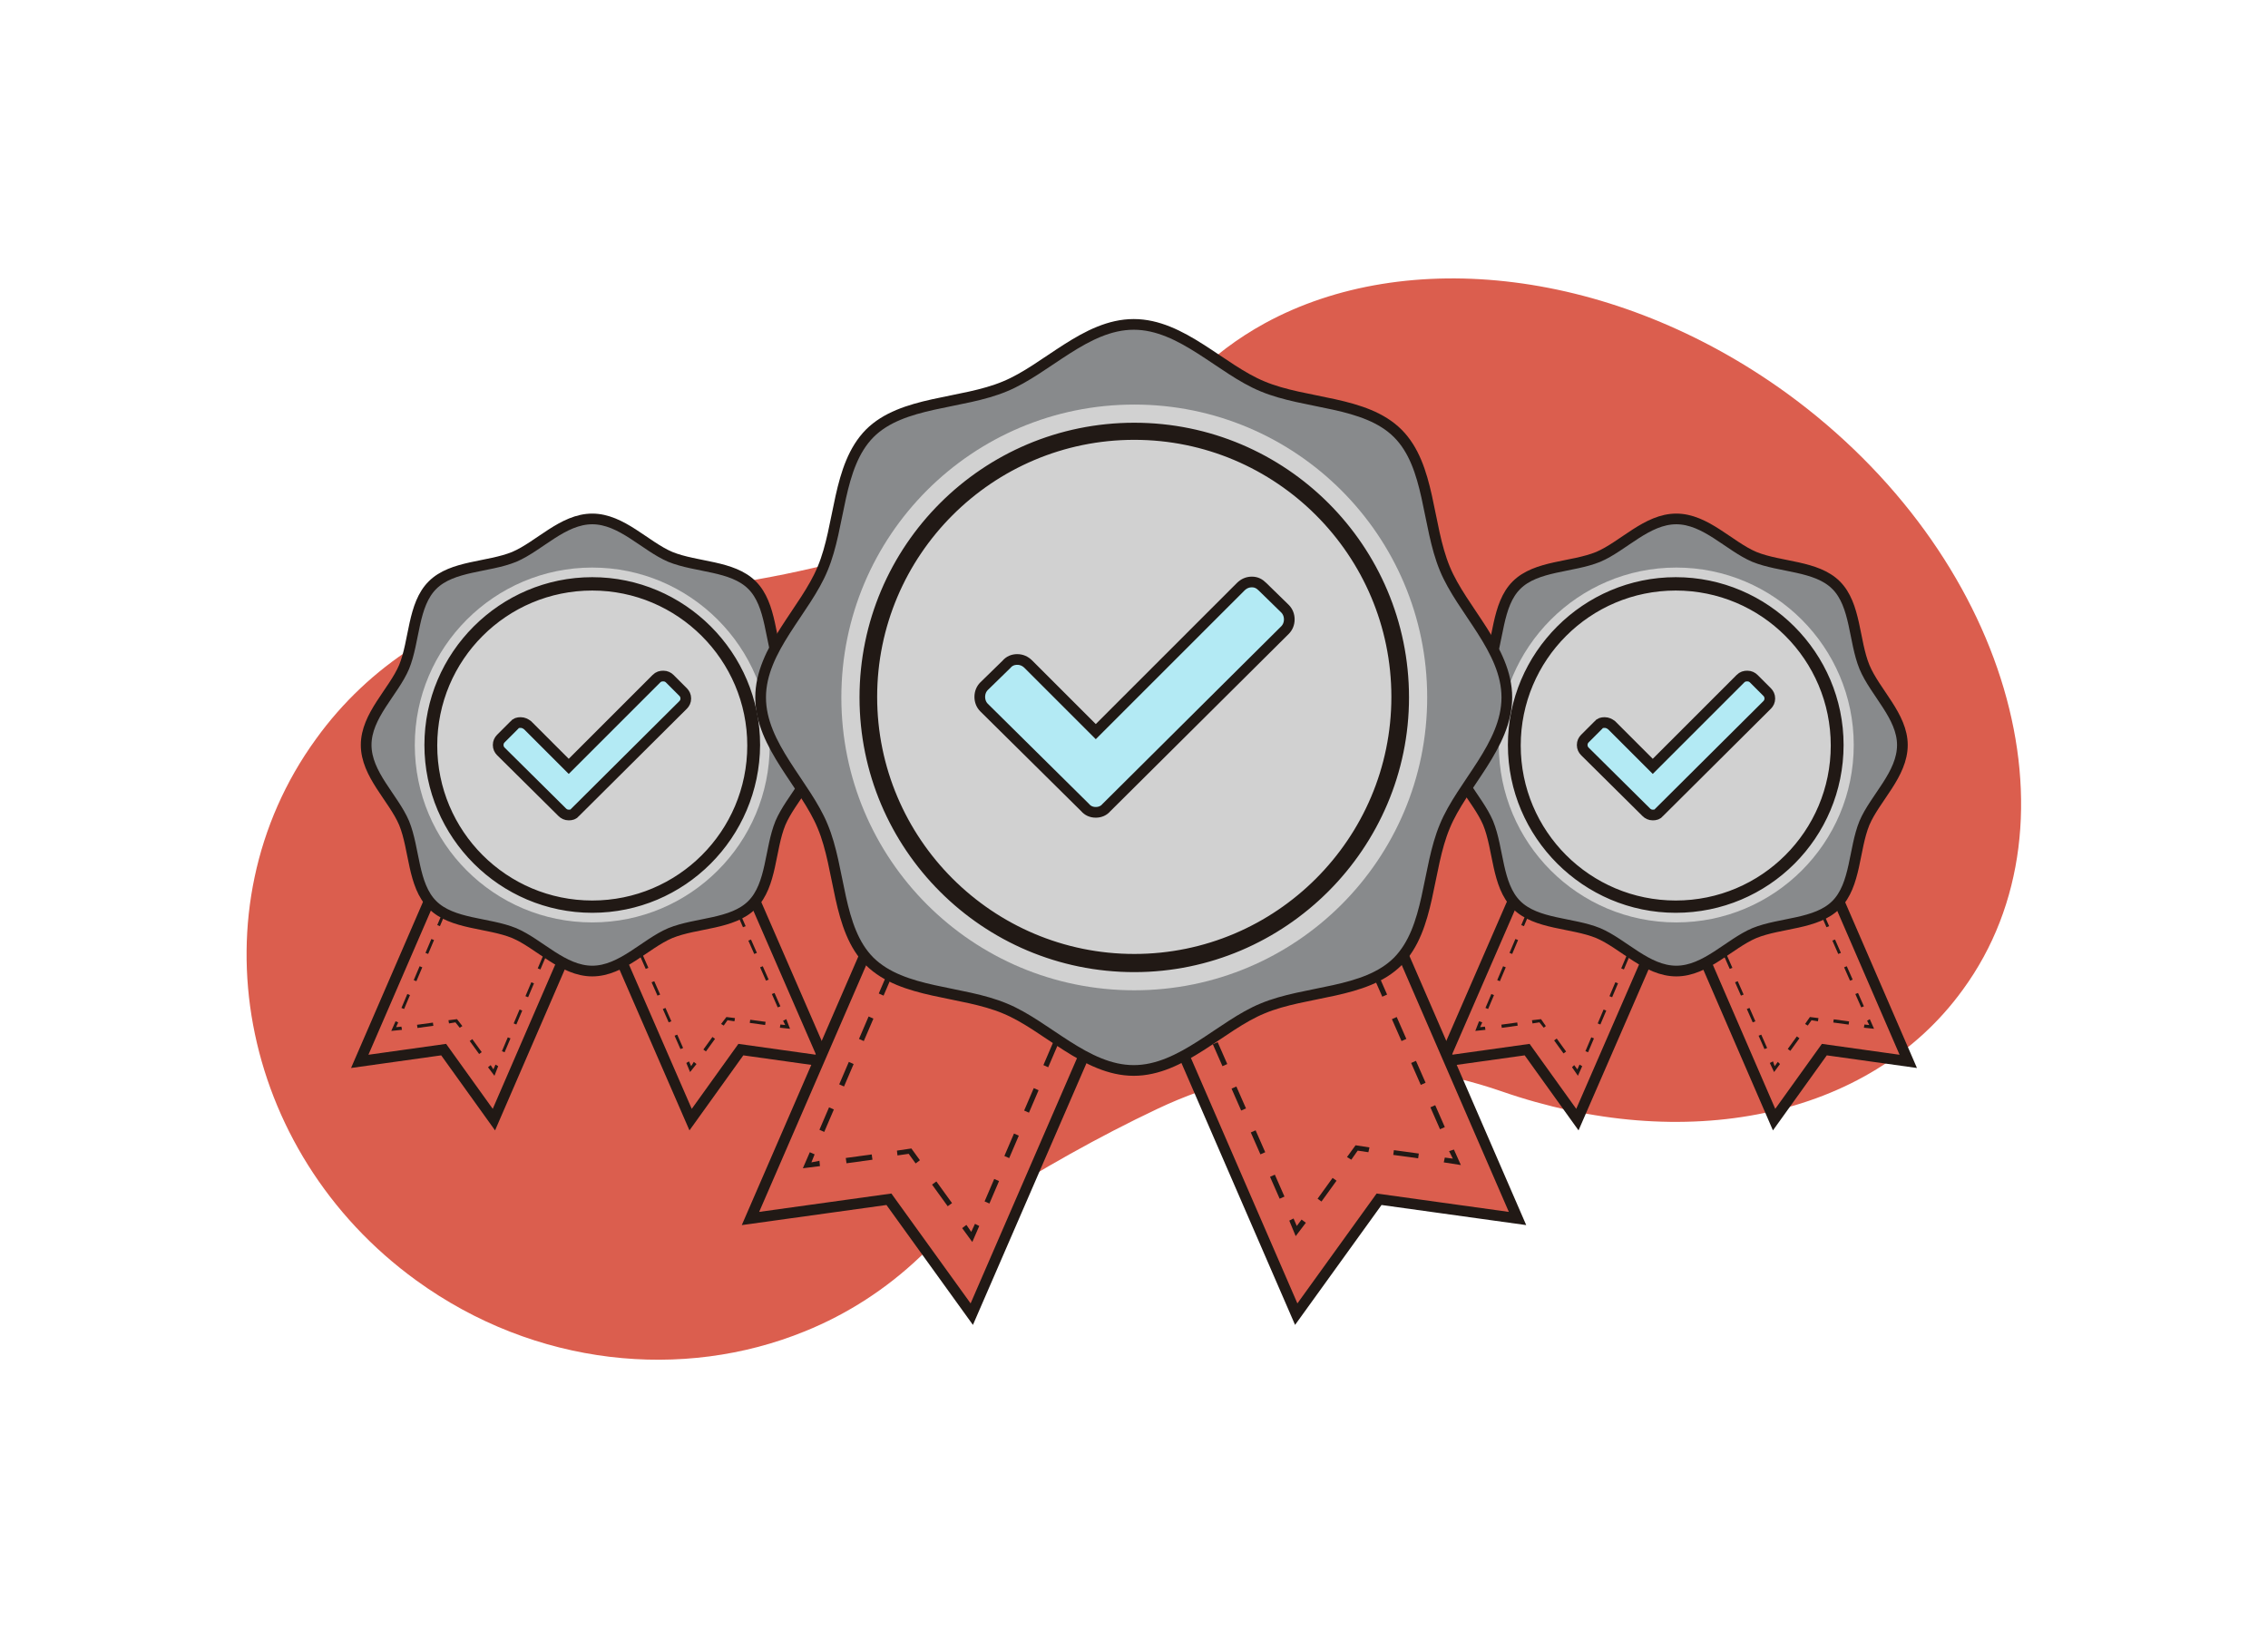 <?xml version="1.0" encoding="utf-8"?>
<!-- Generator: Adobe Illustrator 22.0.0, SVG Export Plug-In . SVG Version: 6.00 Build 0)  -->
<svg version="1.1" xmlns="http://www.w3.org/2000/svg" xmlns:xlink="http://www.w3.org/1999/xlink" x="0px" y="0px"
	 viewBox="0 0 424.3 306.6" style="enable-background:new 0 0 424.3 306.6;" xml:space="preserve">
<style type="text/css">
	.st0{fill:#444242;}
	.st1{fill:url(#SVGID_1_);}
	.st2{fill:#DB5E4E;}
	.st3{fill:#327C83;stroke:#211915;stroke-width:2.075;stroke-miterlimit:10;}
	.st4{fill:#327C83;stroke:#211915;stroke-width:2.075;stroke-linecap:round;stroke-miterlimit:10;}
	.st5{fill:#327C6A;stroke:#211915;stroke-width:2.075;stroke-miterlimit:10;}
	.st6{fill:none;stroke:#211915;stroke-width:2.075;stroke-linecap:round;stroke-miterlimit:10;}
	.st7{fill:#599B89;stroke:#211915;stroke-width:2.075;stroke-miterlimit:10;}
	.st8{fill:#E4E5E6;stroke:#211915;stroke-width:2.075;stroke-miterlimit:10;}
	.st9{opacity:0.15;fill:#211915;}
	.st10{fill:#DB5E4E;stroke:#211915;stroke-width:2.075;stroke-miterlimit:10;}
	.st11{fill:#D99400;stroke:#211915;stroke-width:2.075;stroke-miterlimit:10;}
	.st12{fill:#888A8C;stroke:#211915;stroke-width:2.075;stroke-miterlimit:10;}
	.st13{fill:#F5F5F6;stroke:#211915;stroke-width:2.075;stroke-miterlimit:10;}
	.st14{fill:#58595B;stroke:#211915;stroke-width:2.075;stroke-miterlimit:10;}
	.st15{fill:#ACABB1;}
	.st16{fill:#211915;}
	.st17{fill:none;stroke:#ACABB1;stroke-width:4;stroke-miterlimit:10;}
	.st18{fill:#F5F8FA;}
	.st19{fill:#FFFFFF;}
	.st20{fill:#FCE3E3;}
	.st21{fill:#ACABB1;stroke:#211915;stroke-width:2;stroke-miterlimit:10;}
	.st22{fill:#2F1E07;}
	.st23{fill:#858488;stroke:#211915;stroke-width:2;stroke-miterlimit:10;}
	.st24{fill:#D1D1D1;}
	.st25{fill:#DB5E4E;stroke:#211915;stroke-width:2;stroke-miterlimit:10;}
	.st26{fill:#25B0B7;}
	.st27{fill:#298970;}
	.st28{fill:#2D7261;}
	.st29{fill:url(#SVGID_2_);}
	.st30{fill:#31383D;}
	.st31{fill:#8B8E91;}
	.st32{fill:#5B5B5F;}
	.st33{fill:#727176;}
	.st34{fill:#C0C1C7;}
	.st35{fill:#70A63B;}
	.st36{fill:#858488;}
	.st37{opacity:0.68;fill:#31383D;}
	.st38{fill:#C9071E;}
	.st39{fill-rule:evenodd;clip-rule:evenodd;fill:#FFFFFF;}
	.st40{fill-rule:evenodd;clip-rule:evenodd;}
	.st41{fill-rule:evenodd;clip-rule:evenodd;fill:#CA071E;}
	.st42{opacity:4.000000e-02;}
	.st43{fill:url(#SVGID_5_);}
	.st44{opacity:0.8;}
	.st45{fill:url(#SVGID_6_);}
	.st46{fill:none;}
	.st47{fill:url(#SVGID_7_);}
	.st48{fill:url(#SVGID_8_);}
	.st49{fill:#BBBBBB;}
	.st50{fill:#EDEDED;}
	.st51{fill:#76A8D9;}
	.st52{fill:#98979C;}
	.st53{fill:#FFFFFF;stroke:#D6D7DB;stroke-miterlimit:10;}
	.st54{opacity:0.73;fill:#DB5E4E;}
	.st55{fill:#58595B;}
	.st56{fill:#EF5A29;}
	.st57{fill:#BC1E2D;}
	.st58{fill:#BABCBE;}
	.st59{fill:#E4E5E6;}
	.st60{fill:#231F20;}
	.st61{fill:#D6D7DB;}
	.st62{fill:none;stroke:#D6D7DB;stroke-width:4;stroke-miterlimit:10;}
	.st63{fill:#82A1CF;}
	.st64{fill:#7995BA;}
	.st65{fill:#414042;}
	.st66{fill:#353535;}
	.st67{fill:none;stroke:#E4E5E6;stroke-width:6;stroke-miterlimit:10;}
	.st68{fill:#E4E5E6;stroke:#414042;stroke-width:7;stroke-miterlimit:10;}
	.st69{fill:#6D6E71;}
	.st70{fill:#919396;}
	.st71{fill:#CFD1D2;}
	.st72{fill:none;stroke:#44433F;stroke-width:6;stroke-miterlimit:10;}
	.st73{fill:#B4F0ED;}
	.st74{fill:#A3D9D5;}
	.st75{fill:#A5A7AA;}
	.st76{fill:#252A2D;}
	.st77{fill:#E39383;}
	.st78{fill:#F29C85;}
	.st79{fill:#B55555;}
	.st80{fill:#EF5A24;}
	.st81{fill:#C7441B;}
	.st82{fill:#572323;}
	.st83{fill:#302E2F;}
	.st84{fill:#FFFFFF;stroke:#FFFFFF;stroke-miterlimit:10;}
	.st85{fill:#31383D;stroke:#31383D;stroke-miterlimit:10;}
	.st86{fill:#D8A095;}
	.st87{fill:#EAAFA0;}
	.st88{fill:#252933;}
	.st89{fill:#CC652F;}
	.st90{fill:#D7D8D9;}
	.st91{fill:#CA071E;}
	.st92{fill:#ECBB8D;}
	.st93{fill:#EBB82C;}
	.st94{fill:#DEC7B7;}
	.st95{fill:#C08574;}
	.st96{fill:#F8EEE3;}
	.st97{fill:#E49355;}
	.st98{fill:#E1811F;}
	.st99{fill:#427493;}
	.st100{fill:#79BAFA;}
	.st101{fill:#41475D;}
	.st102{fill:#343A4A;}
	.st103{fill:#7DCFE8;}
	.st104{fill:#E49323;}
	.st105{fill:#8E6655;}
	.st106{fill:#DBE3F5;}
	.st107{fill:none;stroke:#31383D;stroke-width:3;stroke-miterlimit:10;}
	.st108{fill:#01222D;}
	.st109{fill:#012A38;}
	.st110{fill:#6F7070;}
	.st111{fill:#8B8E91;stroke:#8B8E91;stroke-miterlimit:10;}
	.st112{fill:#22334C;}
	.st113{fill:#22334C;stroke:#22334C;stroke-miterlimit:10;}
	.st114{fill:#888A8C;}
	.st115{fill:#4A494C;}
	.st116{fill:#B4B7B8;}
	.st117{fill:#EEF0F1;}
	.st118{fill:#F7F8F8;}
	.st119{opacity:0.4;}
	.st120{filter:url(#Adobe_OpacityMaskFilter);}
	.st121{mask:url(#SVGID_15_);}
	.st122{fill:#706F6F;}
	.st123{fill:#DBDCDE;}
	.st124{fill:#EFF0F0;}
	.st125{fill:#CDCED0;}
	.st126{filter:url(#Adobe_OpacityMaskFilter_1_);}
	.st127{mask:url(#SVGID_16_);}
	.st128{fill:#4F3210;stroke:#4F3210;stroke-miterlimit:10;}
	.st129{fill:#525254;}
	.st130{clip-path:url(#SVGID_18_);}
	.st131{fill:#E1E1E1;}
	.st132{fill:#DBD4BE;}
	.st133{fill:#5F5F5F;}
	.st134{fill:#798690;}
	.st135{fill:#636F77;}
	.st136{fill:#2B3234;}
	.st137{fill:#DD5E4E;}
	.st138{fill:#34475B;}
	.st139{fill:#58595B;stroke:#211915;stroke-width:2;stroke-miterlimit:10;}
	.st140{fill:#EF5A29;stroke:#211915;stroke-width:2;stroke-miterlimit:10;}
	.st141{fill:#FFFFFF;stroke:#211915;stroke-width:2;stroke-miterlimit:10;}
	.st142{fill:#82A1CF;stroke:#211915;stroke-width:2;stroke-miterlimit:10;}
	.st143{fill:#414042;stroke:#211915;stroke-width:2;stroke-miterlimit:10;}
	.st144{fill:#E4E5E6;stroke:#211915;stroke-width:2;stroke-miterlimit:10;}
	.st145{fill:#BABCBE;stroke:#211915;stroke-width:2;stroke-miterlimit:10;}
	.st146{fill:#6D6E71;stroke:#211915;stroke-width:2;stroke-miterlimit:10;}
	.st147{fill:#919396;stroke:#211915;stroke-width:2;stroke-miterlimit:10;}
	.st148{fill:#CFD1D2;stroke:#211915;stroke-width:2;stroke-miterlimit:10;}
	.st149{fill:none;stroke:#211915;stroke-width:2;stroke-miterlimit:10;}
	.st150{fill:#D6D7DB;stroke:#211915;stroke-width:2;stroke-miterlimit:10;}
	.st151{fill:#B3EAF4;stroke:#211915;stroke-width:2;stroke-miterlimit:10;}
	.st152{fill:#C8C8C5;stroke:#211915;stroke-width:2;stroke-miterlimit:10;}
	.st153{opacity:0.5;fill:#DDEDFA;stroke:#211915;stroke-miterlimit:10;}
	.st154{fill:#222221;stroke:#211915;stroke-width:2;stroke-miterlimit:10;}
	.st155{fill:#565657;stroke:#211915;stroke-width:2;stroke-miterlimit:10;}
	.st156{fill:#2B2B2A;stroke:#211915;stroke-width:2;stroke-miterlimit:10;}
	.st157{fill:#222221;stroke:#211915;stroke-miterlimit:10;}
	.st158{fill:#949494;stroke:#211915;stroke-width:2;stroke-miterlimit:10;}
	.st159{fill:#6C6D6C;stroke:#211915;stroke-width:2;stroke-miterlimit:10;}
	.st160{fill:#494A49;stroke:#211915;stroke-width:2;stroke-miterlimit:10;}
	.st161{opacity:0.35;fill:#211915;}
	.st162{fill:#888A8C;stroke:#211915;stroke-width:2;stroke-miterlimit:10;}
	.st163{fill:#211915;stroke:#211915;stroke-miterlimit:10;}
	.st164{fill:#EF5A29;stroke:#211915;stroke-width:2.075;stroke-miterlimit:10;}
	.st165{fill:#FFFFFF;stroke:#211915;stroke-width:2.075;stroke-miterlimit:10;}
	.st166{fill:#82A1CF;stroke:#211915;stroke-width:2.075;stroke-miterlimit:10;}
	.st167{fill:#414042;stroke:#211915;stroke-width:2.075;stroke-miterlimit:10;}
	.st168{fill:#DBDCDD;stroke:#211915;stroke-width:2.305;stroke-miterlimit:10;}
	.st169{fill:#6D6E71;stroke:#211915;stroke-width:2.075;stroke-miterlimit:10;}
	.st170{fill:#919396;stroke:#211915;stroke-width:2.075;stroke-miterlimit:10;}
	.st171{fill:#CFD1D2;stroke:#211915;stroke-width:2.075;stroke-miterlimit:10;}
	.st172{fill:none;stroke:#211915;stroke-width:2.075;stroke-miterlimit:10;}
	.st173{fill:#D6D7DB;stroke:#211915;stroke-width:2.075;stroke-miterlimit:10;}
	.st174{fill:#B3EAF4;stroke:#211915;stroke-width:2.075;stroke-miterlimit:10;}
	.st175{fill:#97999B;}
	.st176{fill:#282727;}
	.st177{fill:#CCCCCC;}
	.st178{fill:#161743;}
	.st179{opacity:0.69;fill:#321C7F;}
	.st180{fill:#4D887B;stroke:#211915;stroke-width:2.075;stroke-miterlimit:10;}
	.st181{fill:#4A7F72;}
	.st182{fill:none;stroke:#ACABB1;stroke-width:1.696;stroke-miterlimit:10;}
	.st183{fill:#8B8E91;stroke:#8B8E91;stroke-width:0.424;stroke-miterlimit:10;}
	.st184{fill:#DB5E4E;stroke:#211915;stroke-miterlimit:10;}
	.st185{fill:none;stroke:#FFFFFF;stroke-linecap:round;stroke-linejoin:round;}
	.st186{fill:#00A4BD;stroke:#FFFFFF;stroke-width:2;stroke-linecap:round;stroke-linejoin:round;}
	.st187{fill:none;stroke:#FFFFFF;stroke-width:1.5;stroke-linecap:round;stroke-linejoin:round;}
	.st188{fill:none;stroke:#FFFFFF;stroke-linecap:round;stroke-linejoin:round;stroke-dasharray:2.945,2.945;}
	.st189{fill:none;stroke:#FFFFFF;stroke-miterlimit:10;}
	.st190{fill:none;stroke:#FFFFFF;stroke-linejoin:round;stroke-miterlimit:10;}
	.st191{fill:none;stroke:#FFFFFF;stroke-width:1.244;stroke-miterlimit:10;}
	.st192{fill:none;stroke:#FFFFFF;stroke-width:1.244;stroke-linecap:round;stroke-miterlimit:10;}
	.st193{fill:#5B5B5F;stroke:#211915;stroke-width:2;stroke-miterlimit:10;}
</style>
<g id="Capa_1">
</g>
<g id="Capa_2">
	<g id="ui_x5F_card_x5F_light">
	</g>
	<path class="st2" d="M334.3,73.6C302,50.2,263.1,46,236.6,60.5l0,0l0,0c-5.1,2.8-9.6,6.2-13.7,10.3c-5.6,5.7-11.7,10.8-18.6,14.9
		c-16.3,9.6-38.9,19.2-68,23.6c-5.3,0.8-10.7,1.1-16.1,0.8c-5.5-0.3-11.1,0-16.5,0.9c-1.4,0.3-2.7,0.5-4.1,0.8l0,0l0,0
		c-15.9,3.6-30.5,12.6-40.5,26.5c-23,31.7-14.6,77.1,18.8,101.3c22.2,16.1,49.9,18.8,72.7,9.5l0,0l0,0c7.9-3.2,15.2-7.9,21.5-13.9
		c4-3.8,8.2-7.3,12.9-10.2c9.6-6.1,20.5-12.3,31.5-17.5c20.2-9.6,43.3-10.6,64.4-3.3c33.9,11.8,68.7,5.3,86.3-19
		C390.3,153.6,375.5,103.6,334.3,73.6z"/>
	<g>
		<g>
			<g>
				<polygon class="st25" points="92.4,209.5 83,196.4 67.3,198.6 88.3,150.1 113.4,161 				"/>
				<g>
					<g>
						<polygon class="st16" points="92.5,201.3 91.3,199.7 91.8,199.3 92.3,200.1 92.7,199.2 93.2,199.5 						"/>
					</g>
					<g>
						
							<rect x="88.6" y="194.3" transform="matrix(0.811 -0.586 0.586 0.811 -97.839 89.131)" class="st16" width="0.6" height="3"/>
					</g>
					<g>
						<polygon class="st16" points="84,191.5 83.9,190.9 85.5,190.7 86.5,192 86,192.3 85.2,191.3 						"/>
					</g>
					<g>
						
							<rect x="78" y="191.5" transform="matrix(0.991 -0.136 0.136 0.991 -25.324 12.586)" class="st16" width="3" height="0.6"/>
					</g>
					<g>
						<polygon class="st16" points="73.2,192.9 74,191.1 74.5,191.3 74.1,192.2 75.1,192.1 75.2,192.7 						"/>
					</g>
					<g>
						<path class="st16" d="M75.6,188.8l-0.5-0.2l1.1-2.6l0.5,0.2L75.6,188.8z M77.9,183.6l-0.5-0.2l1.1-2.6L79,181L77.9,183.6z
							 M80.1,178.5l-0.5-0.2l1.1-2.6l0.5,0.2L80.1,178.5z M82.3,173.3l-0.5-0.2l1.1-2.6l0.5,0.2L82.3,173.3z M84.6,168.1l-0.5-0.2
							l1.1-2.6l0.5,0.2L84.6,168.1z M86.8,163l-0.5-0.2l1.1-2.6l0.5,0.2L86.8,163z"/>
					</g>
					<g>
						<polygon class="st16" points="89,157.8 88.5,157.6 89.2,156 90.8,156.7 90.6,157.2 89.5,156.8 						"/>
					</g>
					<g>
						<path class="st16" d="M104.3,163.2l-2.3-1l0.2-0.5l2.3,1L104.3,163.2z M99.7,161.2l-2.3-1l0.2-0.5l2.3,1L99.7,161.2z
							 M95.2,159.2l-2.3-1l0.2-0.5l2.3,1L95.2,159.2z"/>
					</g>
					<g>
						<polygon class="st16" points="107.8,166 107.2,165.7 107.7,164.6 106.6,164.2 106.8,163.6 108.5,164.3 						"/>
					</g>
					<g>
						<path class="st16" d="M94.4,196.9l-0.5-0.2l1.1-2.6l0.5,0.2L94.4,196.9z M96.6,191.7l-0.5-0.2l1.1-2.6l0.5,0.2L96.6,191.7z
							 M98.8,186.6l-0.5-0.2l1.1-2.6l0.5,0.2L98.8,186.6z M101.1,181.4l-0.5-0.2l1.1-2.6l0.5,0.2L101.1,181.4z M103.3,176.3
							l-0.5-0.2l1.1-2.6l0.5,0.2L103.3,176.3z M105.5,171.1l-0.5-0.2l1.1-2.6l0.5,0.2L105.5,171.1z"/>
					</g>
				</g>
				<polygon class="st25" points="129.2,209.5 138.6,196.4 154.3,198.6 133.2,150.1 108.1,161 				"/>
				<g>
					<g>
						<polygon class="st16" points="129.1,200.6 130.3,199.1 129.8,198.7 129.3,199.5 128.9,198.6 128.4,198.9 						"/>
					</g>
					<g>
						
							<rect x="131.1" y="195" transform="matrix(0.586 -0.811 0.811 0.586 -103.384 188.438)" class="st16" width="2.9" height="0.6"/>
					</g>
					<g>
						<polygon class="st16" points="137.4,191.1 137.5,190.5 135.9,190.3 134.9,191.6 135.4,191.9 136.1,190.9 						"/>
					</g>
					<g>
						
							<rect x="141.4" y="190" transform="matrix(0.135 -0.991 0.991 0.135 -67.111 305.882)" class="st16" width="0.6" height="2.9"/>
					</g>
					<g>
						<polygon class="st16" points="147.8,192.5 147.1,190.7 146.5,191 146.9,191.8 146,191.7 145.9,192.3 						"/>
					</g>
					<g>
						<path class="st16" d="M144.4,186l0.5-0.2l1.1,2.5l-0.5,0.2L144.4,186z M142.2,181l0.5-0.2l1.1,2.5l-0.5,0.2L142.2,181z
							 M140,176l0.5-0.2l1.1,2.5l-0.5,0.2L140,176z M137.9,171l0.5-0.2l1.1,2.5l-0.5,0.2L137.9,171z M135.7,165.9l0.5-0.2l1.1,2.5
							l-0.5,0.2L135.7,165.9z M133.5,160.9l0.5-0.2l1.1,2.5l-0.5,0.2L133.5,160.9z"/>
					</g>
					<g>
						<polygon class="st16" points="132.4,158.4 133,158.2 132.3,156.7 130.7,157.3 130.9,157.9 132,157.4 						"/>
					</g>
					<g>
						<path class="st16" d="M117.4,163.1l2.2-1l0.2,0.5l-2.2,1L117.4,163.1z M121.8,161.2l2.2-1l0.2,0.5l-2.2,1L121.8,161.2z
							 M126.3,159.3l2.2-1l0.2,0.5l-2.2,1L126.3,159.3z"/>
					</g>
					<g>
						<polygon class="st16" points="114.3,166.3 114.8,166.1 114.3,165.1 115.4,164.6 115.2,164.1 113.6,164.8 						"/>
					</g>
					<g>
						<path class="st16" d="M126.2,193.8l0.5-0.2l1.1,2.5l-0.5,0.2L126.2,193.8z M124,188.8l0.5-0.2l1.1,2.5l-0.5,0.2L124,188.8z
							 M121.9,183.8l0.5-0.2l1.1,2.5l-0.5,0.2L121.9,183.8z M119.7,178.8l0.5-0.2l1.1,2.5l-0.5,0.2L119.7,178.8z M117.5,173.8
							l0.5-0.2l1.1,2.5l-0.5,0.2L117.5,173.8z M115.4,168.8l0.5-0.2l1.1,2.5l-0.5,0.2L115.4,168.8z"/>
					</g>
				</g>
				<path class="st162" d="M153.1,139.4c0,5.5-5.1,9.9-7.1,14.6c-2,4.9-1.6,11.6-5.3,15.3c-3.7,3.7-10.4,3.3-15.3,5.3
					c-4.7,2-9.1,7.1-14.6,7.1c-5.5,0-9.9-5.1-14.6-7.1c-4.9-2-11.6-1.6-15.3-5.3c-3.7-3.7-3.3-10.4-5.3-15.3
					c-2-4.7-7.1-9.1-7.1-14.6s5.1-9.9,7.1-14.6c2-4.9,1.6-11.6,5.3-15.3c3.7-3.7,10.4-3.3,15.3-5.3c4.7-2,9.1-7.1,14.6-7.1
					c5.5,0,9.9,5.1,14.6,7.1c4.9,2,11.6,1.6,15.3,5.3c3.7,3.7,3.3,10.4,5.3,15.3C148,129.6,153.1,134,153.1,139.4z"/>
				<path class="st24" d="M144,139.4c0,18.4-14.9,33.2-33.2,33.2c-18.4,0-33.2-14.9-33.2-33.2s14.9-33.2,33.2-33.2
					C129.1,106.2,144,121.1,144,139.4z"/>
				<g>
					<path class="st163" d="M110.8,170.3c-17,0-30.9-13.9-30.9-30.9c0-17,13.9-30.9,30.9-30.9c17,0,30.9,13.9,30.9,30.9
						C141.6,156.5,127.8,170.3,110.8,170.3z M110.8,110c-16.3,0-29.5,13.2-29.5,29.5c0,16.3,13.2,29.5,29.5,29.5
						c16.3,0,29.5-13.2,29.5-29.5C140.3,123.2,127,110,110.8,110z"/>
				</g>
				<g>
					<path class="st151" d="M93.7,140.6c-0.3-0.3-0.5-0.7-0.5-1.2c0-0.5,0.2-0.9,0.5-1.2l2.5-2.5c0.3-0.4,0.7-0.5,1.2-0.5
						s0.9,0.2,1.3,0.5l7.7,7.7l16.4-16.4c0.4-0.4,0.8-0.5,1.3-0.5s0.9,0.2,1.2,0.5l2.5,2.5c0.3,0.3,0.5,0.7,0.5,1.2
						s-0.2,0.9-0.5,1.2L107.6,152c-0.3,0.4-0.7,0.5-1.2,0.5s-0.9-0.2-1.2-0.5L93.7,140.6z"/>
				</g>
			</g>
			<g>
				<polygon class="st25" points="295.1,209.5 285.7,196.4 270,198.6 291.1,150.1 316.2,161 				"/>
				<g>
					<g>
						<polygon class="st16" points="295.2,201.3 294.1,199.7 294.5,199.3 295.1,200.1 295.5,199.2 296,199.5 						"/>
					</g>
					<g>
						
							<rect x="291.4" y="194.3" transform="matrix(0.811 -0.586 0.586 0.811 -59.439 207.864)" class="st16" width="0.6" height="3"/>
					</g>
					<g>
						<polygon class="st16" points="286.7,191.5 286.6,190.9 288.3,190.7 289.2,192 288.8,192.3 288,191.3 						"/>
					</g>
					<g>
						
							<rect x="280.8" y="191.5" transform="matrix(0.991 -0.136 0.136 0.991 -23.443 40.142)" class="st16" width="3" height="0.6"/>
					</g>
					<g>
						<polygon class="st16" points="276,192.9 276.7,191.1 277.3,191.3 276.9,192.2 277.8,192.1 277.9,192.7 						"/>
					</g>
					<g>
						<path class="st16" d="M278.4,188.8l-0.5-0.2l1.1-2.6l0.5,0.2L278.4,188.8z M280.6,183.6l-0.5-0.2l1.1-2.6l0.5,0.2L280.6,183.6
							z M282.9,178.5l-0.5-0.2l1.1-2.6l0.5,0.2L282.9,178.5z M285.1,173.3l-0.5-0.2l1.1-2.6l0.5,0.2L285.1,173.3z M287.3,168.1
							l-0.5-0.2l1.1-2.6l0.5,0.2L287.3,168.1z M289.6,163l-0.5-0.2l1.1-2.6l0.5,0.2L289.6,163z"/>
					</g>
					<g>
						<polygon class="st16" points="291.8,157.8 291.3,157.6 292,156 293.6,156.7 293.3,157.2 292.3,156.8 						"/>
					</g>
					<g>
						<path class="st16" d="M307.1,163.2l-2.3-1l0.2-0.5l2.3,1L307.1,163.2z M302.5,161.2l-2.3-1l0.2-0.5l2.3,1L302.5,161.2z
							 M297.9,159.2l-2.3-1l0.2-0.5l2.3,1L297.9,159.2z"/>
					</g>
					<g>
						<polygon class="st16" points="310.5,166 310,165.7 310.5,164.6 309.4,164.2 309.6,163.6 311.2,164.3 						"/>
					</g>
					<g>
						<path class="st16" d="M297.1,196.9l-0.5-0.2l1.1-2.6l0.5,0.2L297.1,196.9z M299.4,191.7l-0.5-0.2l1.1-2.6l0.5,0.2L299.4,191.7
							z M301.6,186.6l-0.5-0.2l1.1-2.6l0.5,0.2L301.6,186.6z M303.8,181.4l-0.5-0.2l1.1-2.6l0.5,0.2L303.8,181.4z M306.1,176.3
							l-0.5-0.2l1.1-2.6l0.5,0.2L306.1,176.3z M308.3,171.1l-0.5-0.2l1.1-2.6l0.5,0.2L308.3,171.1z"/>
					</g>
				</g>
				<polygon class="st25" points="331.9,209.5 341.3,196.4 357,198.6 336,150.1 310.9,161 				"/>
				<g>
					<g>
						<polygon class="st16" points="331.9,200.6 333,199.1 332.6,198.7 332,199.5 331.7,198.6 331.1,198.9 						"/>
					</g>
					<g>
						
							<rect x="333.9" y="195" transform="matrix(0.586 -0.811 0.811 0.586 -19.355 352.801)" class="st16" width="2.9" height="0.6"/>
					</g>
					<g>
						<polygon class="st16" points="340.1,191.1 340.2,190.5 338.6,190.3 337.7,191.6 338.2,191.9 338.9,190.9 						"/>
					</g>
					<g>
						
							<rect x="344.2" y="190" transform="matrix(0.135 -0.991 0.991 0.135 108.216 506.781)" class="st16" width="0.6" height="2.9"/>
					</g>
					<g>
						<polygon class="st16" points="350.6,192.5 349.8,190.7 349.3,191 349.7,191.8 348.8,191.7 348.7,192.3 						"/>
					</g>
					<g>
						<path class="st16" d="M347.1,186l0.5-0.2l1.1,2.5l-0.5,0.2L347.1,186z M345,181l0.5-0.2l1.1,2.5l-0.5,0.2L345,181z M342.8,176
							l0.5-0.2l1.1,2.5l-0.5,0.2L342.8,176z M340.6,171l0.5-0.2l1.1,2.5l-0.5,0.2L340.6,171z M338.5,165.9l0.5-0.2l1.1,2.5l-0.5,0.2
							L338.5,165.9z M336.3,160.9l0.5-0.2l1.1,2.5l-0.5,0.2L336.3,160.9z"/>
					</g>
					<g>
						<polygon class="st16" points="335.2,158.4 335.7,158.2 335.1,156.7 333.5,157.3 333.7,157.9 334.8,157.4 						"/>
					</g>
					<g>
						<path class="st16" d="M320.1,163.1l2.2-1l0.2,0.5l-2.2,1L320.1,163.1z M324.6,161.2l2.2-1l0.2,0.5l-2.2,1L324.6,161.2z
							 M329,159.3l2.2-1l0.2,0.5l-2.2,1L329,159.3z"/>
					</g>
					<g>
						<polygon class="st16" points="317,166.3 317.6,166.1 317.1,165.1 318.1,164.6 317.9,164.1 316.4,164.8 						"/>
					</g>
					<g>
						<path class="st16" d="M329,193.8l0.5-0.2l1.1,2.5l-0.5,0.2L329,193.8z M326.8,188.8l0.5-0.2l1.1,2.5l-0.5,0.2L326.8,188.8z
							 M324.6,183.8l0.5-0.2l1.1,2.5l-0.5,0.2L324.6,183.8z M322.5,178.8l0.5-0.2l1.1,2.5l-0.5,0.2L322.5,178.8z M320.3,173.8
							l0.5-0.2l1.1,2.5l-0.5,0.2L320.3,173.8z M318.1,168.8l0.5-0.2l1.1,2.5l-0.5,0.2L318.1,168.8z"/>
					</g>
				</g>
				<path class="st162" d="M355.9,139.4c0,5.5-5.1,9.9-7.1,14.6c-2,4.9-1.6,11.6-5.3,15.3c-3.7,3.7-10.4,3.3-15.3,5.3
					c-4.7,2-9.1,7.1-14.6,7.1c-5.5,0-9.9-5.1-14.6-7.1c-4.9-2-11.6-1.6-15.3-5.3c-3.7-3.7-3.3-10.4-5.3-15.3
					c-2-4.7-7.1-9.1-7.1-14.6s5.1-9.9,7.1-14.6c2-4.9,1.6-11.6,5.3-15.3c3.7-3.7,10.4-3.3,15.3-5.3c4.7-2,9.1-7.1,14.6-7.1
					c5.5,0,9.9,5.1,14.6,7.1c4.9,2,11.6,1.6,15.3,5.3c3.7,3.7,3.3,10.4,5.3,15.3C350.8,129.6,355.9,134,355.9,139.4z"/>
				<path class="st24" d="M346.8,139.4c0,18.4-14.9,33.2-33.2,33.2c-18.4,0-33.2-14.9-33.2-33.2s14.9-33.2,33.2-33.2
					C331.9,106.2,346.8,121.1,346.8,139.4z"/>
				<g>
					<path class="st163" d="M313.5,170.3c-17,0-30.9-13.9-30.9-30.9c0-17,13.9-30.9,30.9-30.9c17,0,30.9,13.9,30.9,30.9
						C344.4,156.5,330.6,170.3,313.5,170.3z M313.5,110c-16.3,0-29.5,13.2-29.5,29.5c0,16.3,13.2,29.5,29.5,29.5
						c16.3,0,29.5-13.2,29.5-29.5C343,123.2,329.8,110,313.5,110z"/>
				</g>
				<g>
					<path class="st151" d="M296.5,140.6c-0.3-0.3-0.5-0.7-0.5-1.2c0-0.5,0.2-0.9,0.5-1.2l2.5-2.5c0.3-0.4,0.7-0.5,1.2-0.5
						c0.5,0,0.9,0.2,1.3,0.5l7.7,7.7l16.4-16.4c0.4-0.4,0.8-0.5,1.3-0.5s0.9,0.2,1.2,0.5l2.5,2.5c0.3,0.3,0.5,0.7,0.5,1.2
						s-0.2,0.9-0.5,1.2L310.4,152c-0.3,0.4-0.7,0.5-1.2,0.5c-0.5,0-0.9-0.2-1.2-0.5L296.5,140.6z"/>
				</g>
			</g>
		</g>
		<g>
			<polygon class="st25" points="181.8,245.9 166.3,224.4 140.4,228 175.1,148 216.5,165.9 			"/>
			<g>
				<g>
					<polygon class="st16" points="181.9,232.4 180,229.8 180.8,229.2 181.7,230.5 182.4,229 183.2,229.4 					"/>
				</g>
				<g>
					
						<rect x="175.6" y="220.9" transform="matrix(0.811 -0.586 0.586 0.811 -97.492 145.405)" class="st16" width="1" height="5"/>
				</g>
				<g>
					<polygon class="st16" points="167.9,216.2 167.8,215.3 170.5,214.9 172.1,217.1 171.3,217.7 170,215.9 					"/>
				</g>
				<g>
					
						<rect x="158.2" y="216.3" transform="matrix(0.991 -0.136 0.136 0.991 -27.965 23.84)" class="st16" width="4.9" height="1"/>
				</g>
				<g>
					<polygon class="st16" points="150.2,218.6 151.5,215.6 152.4,216 151.8,217.5 153.3,217.2 153.4,218.2 					"/>
				</g>
				<g>
					<path class="st16" d="M154.2,211.8l-0.9-0.4l1.8-4.2l0.9,0.4L154.2,211.8z M157.9,203.3l-0.9-0.4l1.8-4.2l0.9,0.4L157.9,203.3z
						 M161.6,194.8l-0.9-0.4l1.8-4.2l0.9,0.4L161.6,194.8z M165.3,186.3l-0.9-0.4l1.8-4.2l0.9,0.4L165.3,186.3z M169,177.8l-0.9-0.4
						l1.8-4.2l0.9,0.4L169,177.8z M172.6,169.3l-0.9-0.4l1.8-4.2l0.9,0.4L172.6,169.3z"/>
				</g>
				<g>
					<polygon class="st16" points="176.3,160.8 175.4,160.4 176.6,157.7 179.3,158.9 178.9,159.8 177.1,159 					"/>
				</g>
				<g>
					<path class="st16" d="M201.5,169.6l-3.8-1.6l0.4-0.9l3.8,1.6L201.5,169.6z M194,166.3l-3.8-1.6l0.4-0.9l3.8,1.6L194,166.3z
						 M186.4,163.1l-3.8-1.6l0.4-0.9l3.8,1.6L186.4,163.1z"/>
				</g>
				<g>
					<polygon class="st16" points="207.2,174.2 206.3,173.8 207.1,172 205.3,171.2 205.7,170.4 208.3,171.5 					"/>
				</g>
				<g>
					<path class="st16" d="M185.1,225.2l-0.9-0.4l1.8-4.2l0.9,0.4L185.1,225.2z M188.8,216.7l-0.9-0.4l1.8-4.2l0.9,0.4L188.8,216.7z
						 M192.5,208.2l-0.9-0.4l1.8-4.2l0.9,0.4L192.5,208.2z M196.1,199.7l-0.9-0.4l1.8-4.2l0.9,0.4L196.1,199.7z M199.8,191.2
						l-0.9-0.4l1.8-4.2l0.9,0.4L199.8,191.2z M203.5,182.7l-0.9-0.4l1.8-4.2l0.9,0.4L203.5,182.7z"/>
				</g>
			</g>
			<polygon class="st25" points="242.5,245.9 258,224.4 283.9,228 249.2,148 207.8,165.9 			"/>
			<g>
				<g>
					<polygon class="st16" points="242.4,231.3 244.3,228.8 243.5,228.2 242.6,229.4 242,228 241.2,228.4 					"/>
				</g>
				<g>
					
						<rect x="245.7" y="222.1" transform="matrix(0.586 -0.811 0.811 0.586 -77.609 293.41)" class="st16" width="4.8" height="0.9"/>
				</g>
				<g>
					<polygon class="st16" points="256,215.6 256.2,214.7 253.6,214.3 252,216.5 252.8,217 254,215.3 					"/>
				</g>
				<g>
					
						<rect x="262.7" y="213.7" transform="matrix(0.135 -0.991 0.991 0.135 13.411 447.591)" class="st16" width="0.9" height="4.7"/>
				</g>
				<g>
					<polygon class="st16" points="273.3,218 272,215.1 271.1,215.4 271.8,216.8 270.3,216.6 270.1,217.5 					"/>
				</g>
				<g>
					<path class="st16" d="M267.6,207.2l0.9-0.4l1.8,4.1l-0.9,0.4L267.6,207.2z M264,198.9l0.9-0.4l1.8,4.1l-0.9,0.4L264,198.9z
						 M260.4,190.7l0.9-0.4l1.8,4.1l-0.9,0.4L260.4,190.7z M256.8,182.4l0.9-0.4l1.8,4.1l-0.9,0.4L256.8,182.4z M253.3,174.2
						l0.9-0.4l1.8,4.1l-0.9,0.4L253.3,174.2z M249.7,165.9l0.9-0.4l1.8,4.1l-0.9,0.4L249.7,165.9z"/>
				</g>
				<g>
					<polygon class="st16" points="247.9,161.8 248.8,161.4 247.6,158.8 245.1,159.9 245.4,160.8 247.1,160.1 					"/>
				</g>
				<g>
					<path class="st16" d="M223,169.5l3.7-1.6l0.4,0.9l-3.7,1.6L223,169.5z M230.4,166.3l3.7-1.6l0.4,0.9l-3.7,1.6L230.4,166.3z
						 M237.7,163.1l3.7-1.6l0.4,0.9l-3.7,1.6L237.7,163.1z"/>
				</g>
				<g>
					<polygon class="st16" points="217.9,174.8 218.8,174.4 218,172.7 219.8,171.9 219.4,171.1 216.8,172.2 					"/>
				</g>
				<g>
					<path class="st16" d="M237.6,220.2l0.9-0.4l1.8,4.1l-0.9,0.4L237.6,220.2z M234,211.9l0.9-0.4l1.8,4.1l-0.9,0.4L234,211.9z
						 M230.4,203.7l0.9-0.4l1.8,4.1l-0.9,0.4L230.4,203.7z M226.9,195.4l0.9-0.4l1.8,4.1l-0.9,0.4L226.9,195.4z M223.3,187.2
						l0.9-0.4l1.8,4.1l-0.9,0.4L223.3,187.2z M219.7,178.9l0.9-0.4l1.8,4.1l-0.9,0.4L219.7,178.9z"/>
				</g>
			</g>
			<path class="st162" d="M281.9,130.5c0,9-8.4,16.3-11.6,24.1c-3.4,8.1-2.7,19.1-8.8,25.3c-6.1,6.1-17.2,5.4-25.3,8.8
				c-7.8,3.2-15.1,11.6-24.1,11.6c-9,0-16.3-8.4-24.1-11.6c-8.1-3.4-19.1-2.7-25.3-8.8c-6.1-6.1-5.4-17.2-8.8-25.3
				c-3.2-7.8-11.6-15.1-11.6-24.1s8.4-16.3,11.6-24.1c3.4-8.1,2.7-19.1,8.8-25.3c6.1-6.1,17.2-5.4,25.3-8.8
				c7.8-3.2,15.1-11.6,24.1-11.6c9,0,16.3,8.4,24.1,11.6c8.1,3.4,19.2,2.7,25.3,8.8c6.1,6.1,5.4,17.1,8.8,25.3
				C273.5,114.2,281.9,121.5,281.9,130.5z"/>
			<path class="st24" d="M267,130.5c0,30.3-24.5,54.8-54.8,54.8c-30.3,0-54.8-24.5-54.8-54.8s24.5-54.8,54.8-54.8
				C242.4,75.7,267,100.2,267,130.5z"/>
			<g>
				<path class="st163" d="M212.2,181.4c-28.1,0-50.9-22.8-50.9-50.9c0-28.1,22.8-50.9,50.9-50.9c28.1,0,50.9,22.8,50.9,50.9
					C263.1,158.5,240.2,181.4,212.2,181.4z M212.2,81.8c-26.8,0-48.6,21.8-48.6,48.6c0,26.8,21.8,48.6,48.6,48.6
					c26.8,0,48.6-21.8,48.6-48.6C260.8,103.6,239,81.8,212.2,81.8z"/>
			</g>
			<g>
				<path class="st151" d="M184.1,132.4c-0.5-0.5-0.8-1.2-0.8-2s0.3-1.5,0.8-2l4.2-4.1c0.5-0.6,1.2-0.9,2-0.9c0.8,0,1.5,0.3,2.1,0.9
					l12.6,12.6l27.1-27.1c0.6-0.6,1.3-0.9,2.1-0.9c0.8,0,1.4,0.3,2,0.9l4.2,4.1c0.5,0.5,0.8,1.2,0.8,2s-0.3,1.5-0.8,2L207,151.1
					c-0.5,0.6-1.2,0.9-2,0.9c-0.8,0-1.5-0.3-2-0.9L184.1,132.4z"/>
			</g>
		</g>
	</g>
</g>
<g id="Capa_4">
</g>
</svg>
